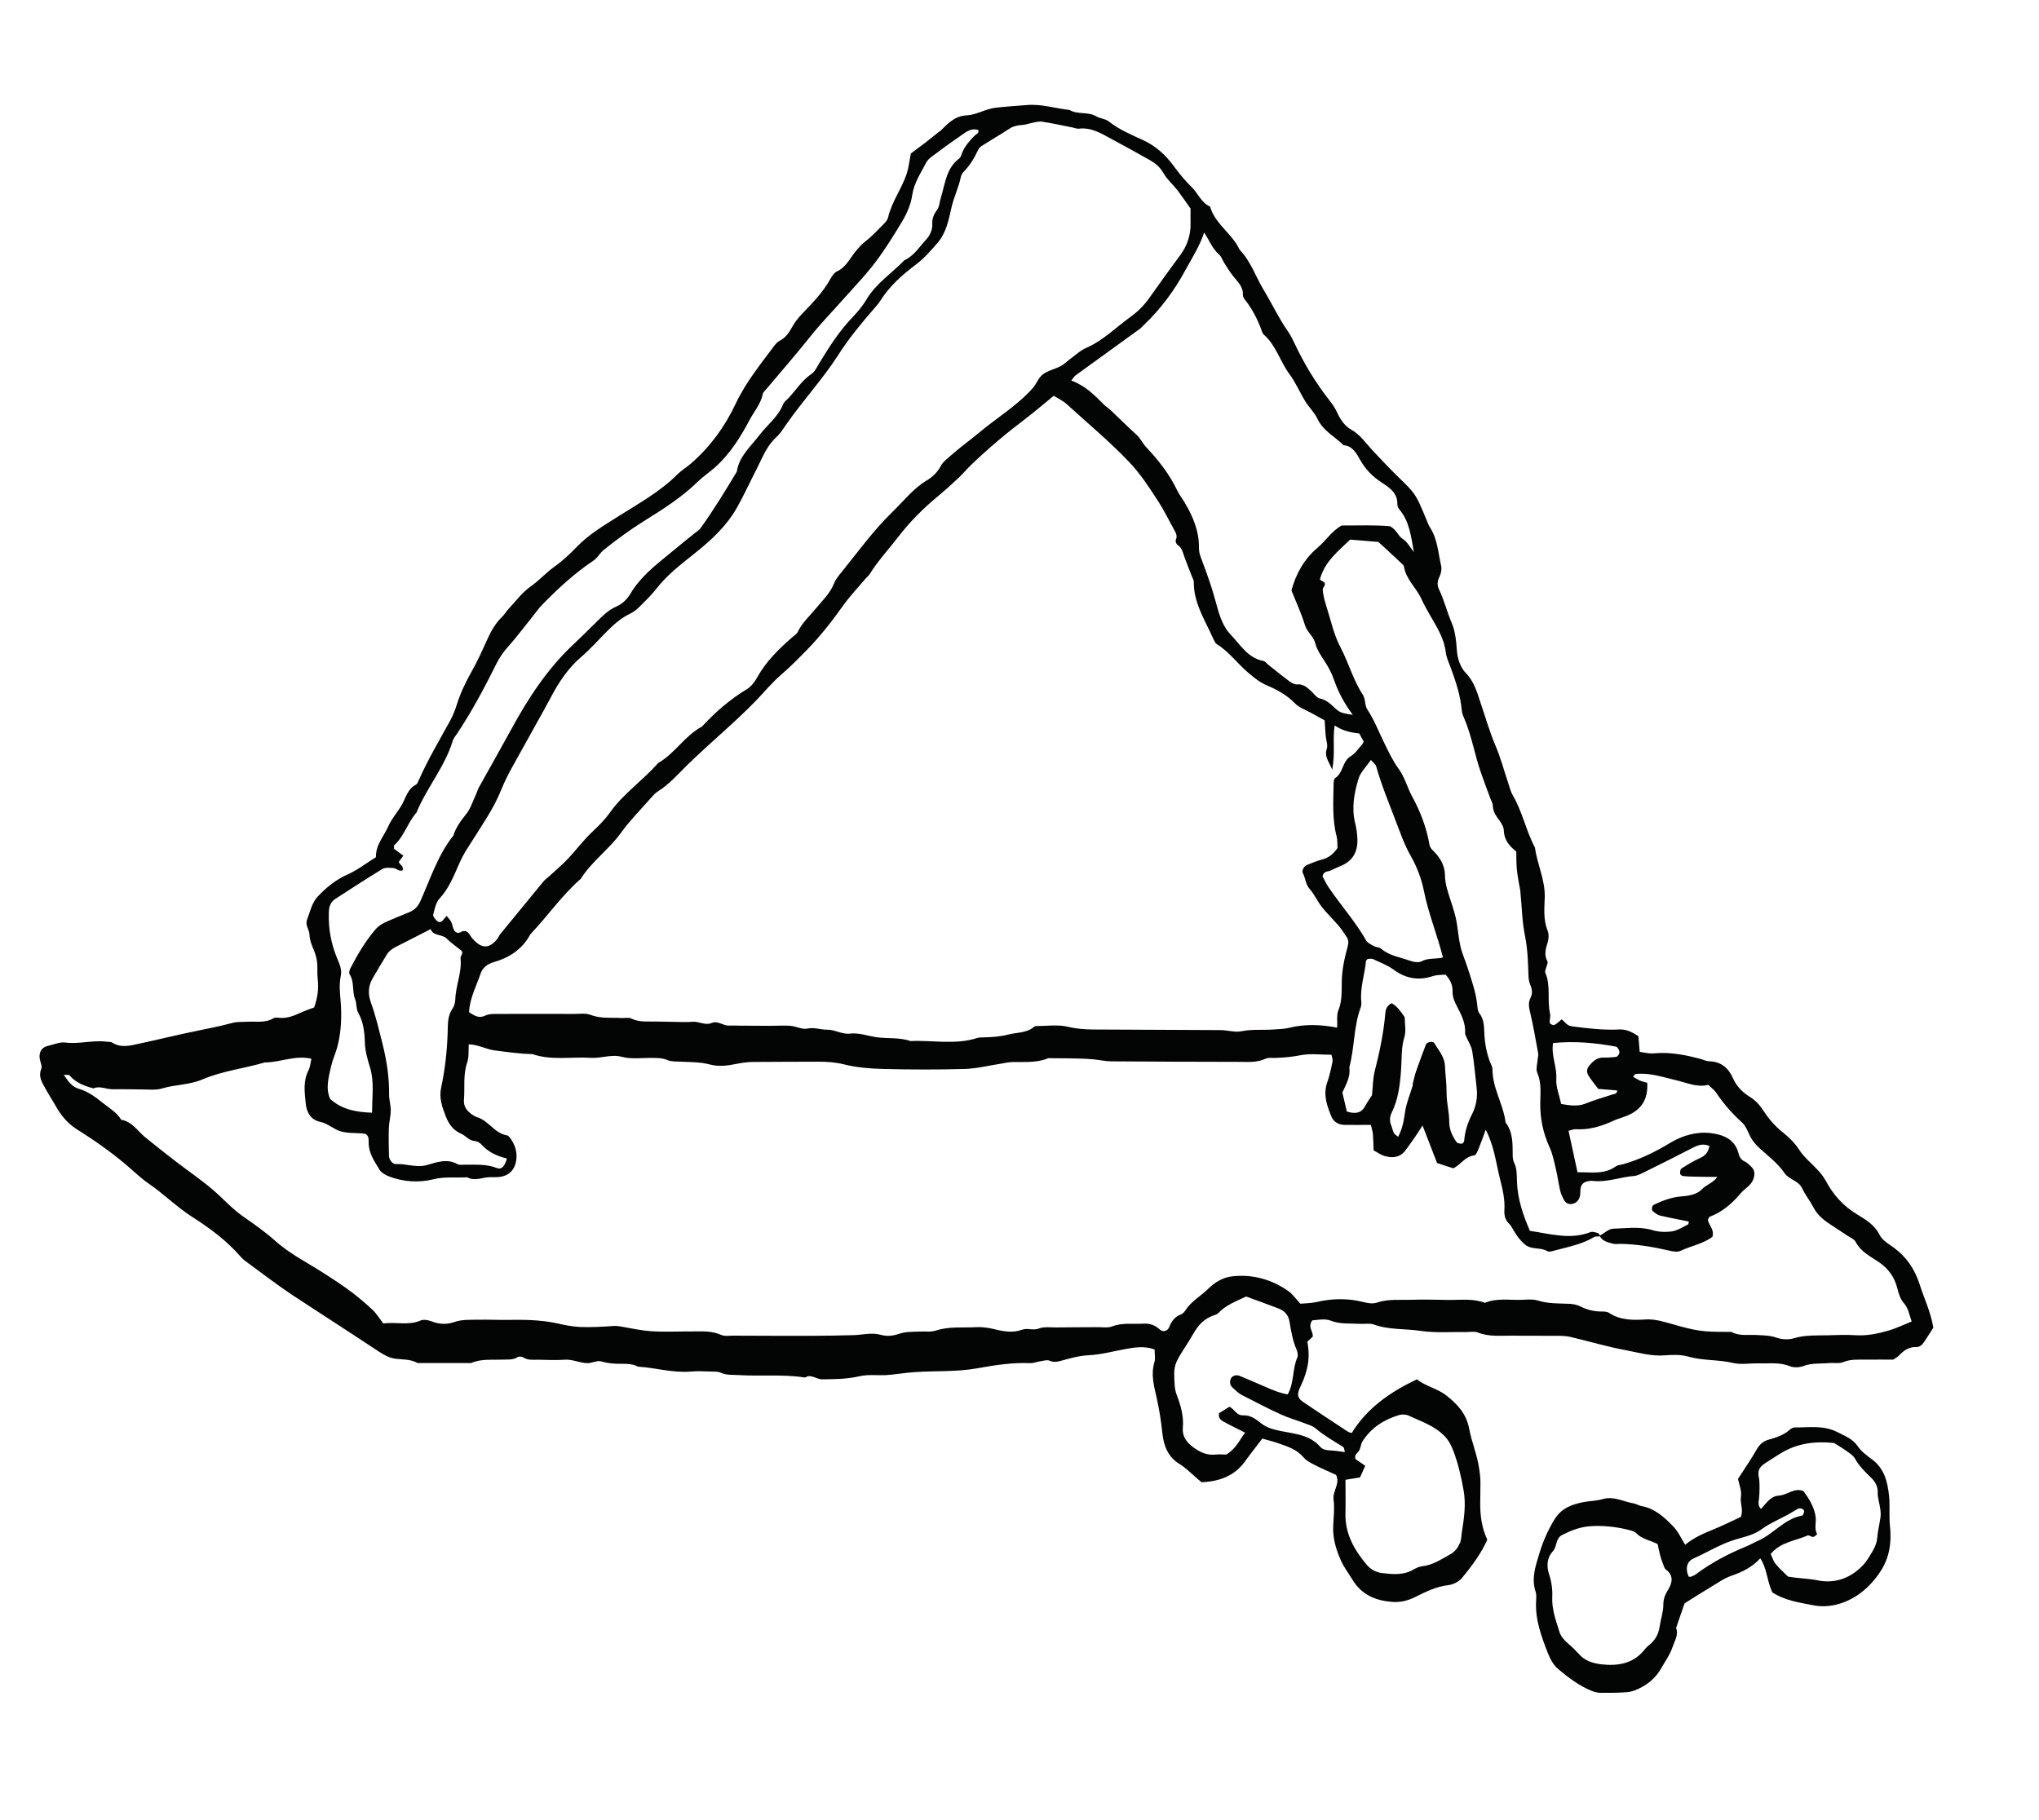 <svg xmlns="http://www.w3.org/2000/svg" id="PANTONE_186" viewBox="0 0 238.11 212.6"><defs><style>.cls-1{fill:none;}.cls-2{fill:#030404;}</style></defs><path class="cls-2" d="m182.34,119.04c.41.31.61.76,1.23.84,1.83.24,3.66.46,5.51.37.83-.04,1.49.28,2.25.78.04.52.09,1.11.15,1.83.34.05.7.13,1.07.17.23.03.46.02.69,0,1.87-.16,3.66.2,5.45.69.29.08.59.24.88.24,1.41.03,2.28.78,2.82,2.01.42.96,1.14,1.65,2,2.18.67.42,1.15.98,1.58,1.64.62.96,1.38,1.82,2.3,2.54.71.56,1.34,1.21,1.87,2.02.57.87,1.44,1.55,2.16,2.34.36.39.69.83.94,1.29.86,1.59,2,2.87,3.57,3.83,1.03.63,2.09,1.23,2.69,2.44.31.63,1.07,1.06,1.68,1.5,1.47,1.09,2.42,2.5,2.98,4.24.53,1.67,1.31,3.26,1.61,5.09-.34.53-.7,1.1-1.08,1.67-.22.33-.51.61-.93.59-.85-.03-1.45.41-2,.99-.15.16-.37.27-.67.48-.91,0-1.91-.01-2.91,0-1,.02-1.99-.1-2.97.3-.47.19-1.07.05-1.61.1-.99.1-1.99-.03-2.97.34-.47.18-1.13.22-1.59.04-1.21-.5-2.43-.31-3.66-.34-1-.03-2.05.17-3-.05-1.72-.41-3.51-.25-5.22-.74-.87-.25-1.85-.22-2.76-.15-1.57.13-3.05-.32-4.54-.6-2.17-.4-4.3-1.04-6.46-1.55-.44-.1-.91-.13-1.37-.13-1.78-.02-3.55.01-5.33-.02-1.38-.02-2.77.17-4.12-.37-.4-.16-.91-.05-1.38-.05-1.78-.03-3.58.12-5.32-.14-1.81-.27-3.68-.1-5.45-.74-.48-.17-1.07-.05-1.61-.08-1.14-.07-2.29.07-3.42-.37-.69-.27-1.5-.08-2.14-.04-.6.76.11,1.28.04,1.9-.2.19-.41.39-.63.6.29,1.65.17,2.83-.46,4.45-.14.36-.32.7-.47,1.06-.29.73-.2,1.1.5,1.57,1.71,1.16,3.44,2.29,5.17,3.43.12.08.28.1.44.15,1.79-2.91,4.46-4.77,7.61-6.27,1,.81,2.39,1.06,3.47,1.91,1.29,1.02,2.31,2.12,2.64,3.88.26,1.41.83,2.77,1.09,4.22.12.69.22,1.36.22,2.05,0,.77-.01,1.54-.02,2.32-.02,1.47.15,2.91.82,4.36-.72,1.61-1.81,3.07-2.95,4.46-.35.43-1.03.77-1.59.84-1.42.16-2.64.77-3.88,1.39-.84.42-1.72.64-2.68.57-1.93-.15-3.55-.81-4.62-2.56-.48-.78-1.04-1.51-1.41-2.36-.56-1.29-.94-2.59-.86-4.01.05-1,.17-2.02.04-3.01-.14-1.02.81-1.88.29-2.9-.83-.38-1.67-.73-2.48-1.15-.47-.24-.99-.5-1.32-.9-.8-.94-1.89-1.28-2.97-1.65-.57-.2-1.17-.34-1.84-.54-.33.43-.64.84-.96,1.25-.33.43-.66.85-.97,1.29-1.25,1.81-3.04,2.47-5.16,2.56-.92-.72-1.68-1.58-2.68-2.2-1.21-.76-1.74-2-1.9-3.51-.15-1.42-.37-2.86-.7-4.28-.29-1.28-.66-2.65-.23-4.03.13-.42.02-.92.02-1.49-1.16-.43-2.35-.25-3.55-.02-1.35.25-2.7.62-4.06.69-1.1.05-2.13.32-3.15.61-.54.15-.97.27-1.52.03-.3-.13-.74.03-1.11.08-.38.06-.75.22-1.12.21-2.09-.09-4.16.23-6.18.6-2.46.44-4.91.28-7.36.45-1.07.07-2.13.26-3.19.34-1.08.07-2.2-.1-3.23.14-1.45.34-2.89.34-4.35.36-.69,0-1.29-.66-2-.21-2.6-.41-5.22-.12-7.82-.29-.69-.04-1.37.03-2.04-.28-.33-.15-.75-.12-1.14-.13-.77-.02-1.55-.07-2.32,0-2.1.19-4.12-.45-6.19-.57-.79-.43-1.65-.31-2.5-.34-.62-.02-1.2-.1-1.81-.28-.46-.13-1.04.21-1.57.21-.91,0-1.76-.48-2.71-.4-1,.08-2.01.01-3.01,0-.61-.01-1.23.1-1.8-.27-.16-.1-.49-.13-.64-.04-.57.37-1.19.27-1.8.3-1.22.05-2.47-.12-3.64.4-2.08,0-4.17,0-6.25,0-.84-.48-1.77-.39-2.68-.52-.65-.09-1.3-.46-1.86-.83-1.54-1.01-3.08-2.02-4.62-3.03-1.79-1.18-3.61-2.33-5.4-3.52-1.91-1.27-3.73-2.68-5.58-4.03-.19-.14-.36-.3-.51-.47-1.63-1.89-3.62-3.36-5.69-4.68-1.82-1.17-3.32-2.69-5.09-3.9-.94-.65-1.77-1.47-2.65-2.21-1.81-1.53-3.75-2.88-5.75-4.14-1.15-.72-1.91-1.74-2.55-2.89-.34-.6-.73-1.18-1.05-1.78-.39-.73-.91-1.41-.52-2.37.14-.35-.17-.87-.2-1.32-.05-.73.31-1.21.98-1.36.67-.15,1.37-.47,2.02-.39,1.61.21,3.19-.3,4.79-.1.23.03.5,0,.68.1,1.03.66,2.08.37,3.13.14,2.31-.49,4.6-1.07,6.9-1.53,1.35-.27,2.68-.54,4.01-.9.58-.16,1.22-.1,1.83-.14.99-.06,2.01.17,2.94-.39.18-.11.46-.1.68-.07.97.11,1.81-.27,2.66-.65.49-.22.99-.39,1.45-.56.43-1.3.53-2.16.41-3.34-.04-.38-.05-.77-.04-1.16.02-.78-.12-1.52-.43-2.24-.24-.56-.47-1.16-.49-1.76-.02-.61-.54-1.1-.28-1.77.36-.93.55-1.94,1.25-2.69,1-1.06,2.1-1.96,3.48-2.57,1.17-.52,2.21-1.34,3.31-2.02-.04-1.43.92-2.42,1.43-3.58.39-.9,1.09-1.67,1.59-2.53.48-.84.67-1.86,1.65-2.36.17-.09.26-.38.36-.59,1.06-2.39,2.41-4.64,3.66-6.93.33-.61.57-1.25.78-1.91.42-1.32,1.01-2.56,1.7-3.78.72-1.26,1.3-2.6,1.91-3.92.42-.92.92-1.77,1.66-2.48.27-.26.46-.61.72-.89.84-.9,1.59-1.93,2.58-2.63,1.01-.71,1.82-1.63,2.8-2.33.96-.68,1.8-1.47,2.59-2.29,1.41-1.47,3.12-2.48,4.81-3.55,2.4-1.52,4.91-2.89,6.95-4.93.48-.48,1.09-.84,1.61-1.29,2.24-1.95,3.95-4.3,5.21-6.98,1.16-2.46,2.85-4.55,4.46-6.7.18-.24.4-.51.66-.64.73-.37,1.13-.99,1.51-1.68.29-.53.69-1.02,1.11-1.46,1.23-1.28,2.46-2.54,3.33-4.11.18-.33.44-.71.75-.86,1.06-.48,1.5-1.5,2.17-2.32.34-.41.66-.8,1.1-1.14.73-.56,1.37-1.24,2.02-1.9.27-.27.6-.58.68-.92.43-1.89,1.66-3.44,2.22-5.26.2-.65.27-1.34.44-2.23.44-.33,1.06-.78,1.66-1.24.54-.42,1.07-.86,1.61-1.28.06-.05.14-.08.19-.13.88-.85,1.64-1.74,3.08-1.81,1.11-.05,2.13-.73,3.31-.88,1.22-.16,2.44-.21,3.66-.32,1.73-.16,3.35.39,5.02.57.96.57,2.14.17,3.12.74.46.27,1.08.29,1.48.61,1.23.97,2.66,1.56,4.05,2.2,1.46.68,2.58,1.73,3.49,2.96.65.87,1.31,1.72,2.09,2.46.77.73,1.13,1.85,2.18,2.31.6,2.06,2.6,3.17,3.46,5.05,1.31,1.35,1.87,3.14,2.81,4.7.95,1.56,1.72,3.23,2.77,4.74.31.44.56.92.79,1.41,1.15,2.45,2.53,4.74,4.21,6.86.33.42.62.89.84,1.37.37.8.89,1.53,1.61,1.93,1.06.59,1.67,1.55,2.45,2.38.95,1.01,1.9,2.03,2.89,3,2.18,2.11,2.2,2.1,3.49,5.26.12.28.23.58.4.83.85,1.34.92,2.9,1.26,4.38.1.41.01.95-.18,1.33-.27.54-.3.99-.04,1.52.6,1.24.91,2.59,1.46,3.86.41.96.53,2.08.6,3.14.07,1.06.41,2.07,1.07,2.75.97.99,1.29,2.23,1.69,3.41.57,1.66,1.04,3.35,1.73,4.98.63,1.47,1.04,3.03,1.55,4.55.15.43.25.9.48,1.29,1.14,1.93,1.56,4.17,2.61,6.14.26,1.96,1.2,3.77,1.14,5.82-.04,1.29-.18,2.61.34,3.89.16.4.13.95,0,1.37-.24.76-.44,1.46-.02,2.22.08.15-.08.43-.13.65-.05.22-.2.49-.12.67.66,1.54.19,3.21.55,4.78.08.34-.08.73-.03,1.08.02.11.41.31.52.25.33-.17.6-.45.89-.68Zm4.49,25.38c-.23.02-.5-.03-.68.08-1.41.84-3,1.14-4.55,1.55-.29.08-.68.22-.88.1-.82-.5-1.86-.13-2.63-.78-.67-.55-1.11-1.25-1.53-1.98-.08-.13-.15-.28-.26-.38-.51-.45-.66-1.03-.62-1.67.08-1.24-.21-2.44-.51-3.62-.47-1.88-.68-3.85-1.67-5.76-.31.84-.56,1.55-.85,2.26-.11.28-.3.72-.49.74-1.09.1-1.61,1.15-2.46,1.5-.67-.21-1.24-.4-1.88-.61-.55-1.42-1.1-2.84-1.7-4.39-.29.45-.52.83-.77,1.19-.39.57-.79,1.13-1.2,1.69-.65.88-1.54.96-2.49.68-.43-.13-.81-.42-1.25-.65-.03-.63-.03-1.25-.08-1.85-.03-.36-.15-.71-.24-1.13-1.11,0-2.12.02-3.12,0-.67-.02-1.24-.36-1.48-.95-.53-1.28-1-2.57-.5-4.01.28-.79.46-1.62.62-2.45.05-.26-.09-.57-.13-.78-1.27,0-2.46-.17-3.57.05-1,.2-1.98.28-2.97.32-.39.02-.82-.07-1.15.09-1.03.49-2.12.37-3.19.37-4.94,0-9.89-.03-14.83-.06-.69,0-1.37-.17-2.05-.23-1.76-.16-3.54-.11-5.31-.14-1.32.56-2.72.43-4.1.45-.53,0-1.06.14-1.58.22-1.36.21-2.72.55-4.08.59-3.17.09-6.34.08-9.5,0-1.53-.04-3.09-.16-4.56-.53-1-.25-1.97-.32-2.96-.32-2.55,0-5.1.02-7.65.03-.69,0-1.36.1-2.05.24-.96.2-2.05.32-2.97.07-1.23-.33-2.44-.28-3.66-.35-.46-.02-.95,0-1.36-.18-.6-.26-1.2-.24-1.82-.25-1.16-.02-2.37.17-3.46-.12-1.27-.34-2.41.18-3.62.11-2.29-.15-4.63.34-6.88-.44-1.46-.02-2.9-.24-4.35-.42-1.04-.13-1.97-.69-3.07-.72-.05.75.04,1.48-.18,2.11-.5,1.44-.26,2.91-.38,4.36-.07.8.35,1.31.94,1.73.19.13.39.25.61.32,1.34.41,2.03,1.89,3.49,2.12.18.03.35.3.48.48.43.66.67,1.37.61,2.18-.09,1.31-.86,2.13-2.17,2.21-.46.03-.93-.02-1.39.05-.74.12-1.48.38-2.21-.03-1.3.09-2.58-.1-3.9.23-1.72.43-3.52.32-5.22-.33-.41-.16-.88-.43-1.1-.78-.59-.97-1.27-1.94-1.27-3.17,0-.38.04-.78-.38-1.02-1.12-.18-2.32.05-3.4-.5-.61-.31-1.19-.76-1.84-.89-1.24-.26-1.63-1.23-1.73-2.18-.13-1.27-.32-2.61.33-3.86.2-.39.22-.86.34-1.34-1.87-.46-3.63.43-5.45.43-2.42.71-4.97.99-7.3,1.99-1.52.65-3.16.58-4.7,1.05-.71.22-1.53.11-2.31.11-1.16,0-2.32-.04-3.47-.02-.75.01-1.48-.43-2.24-.1-1.05-.29-2.05-.65-2.78-1.52-.08-.1-.36-.04-.67-.06.52.78.98,1.41,1.77,1.63,1.06.31,1.92.95,2.75,1.62.76.62,1.66,1.11,2.19,2,1.26.2,1.87,1.27,2.75,2,1.18.97,2.39,1.91,3.6,2.85,1.46,1.12,2.99,2.16,4.39,3.36,1.16,1,2.19,2.16,3.46,3.06,1.26.88,2.53,1.76,3.68,2.78,1.15,1.03,2.42,1.85,3.74,2.62,1.59.94,3.14,1.93,4.65,2.99,1.06.75,2.06,1.6,3.02,2.48.49.45.85,1.05,1.31,1.65,1.47-.21,2.93.27,4.36-.35.37-.16.93-.04,1.34.12.84.33,1.74.35,2.5.09,1-.36,1.97-.28,2.96-.3,1.08-.02,2.16.03,3.24.02,1.97-.03,3.94-.02,5.88.4.89.2,1.8.39,2.71.43,1.3.05,2.62-.03,3.92-.12.31-.02.58.02.87.07,1.2.22,2.4.47,3.62.55,1.31.09,2.62.02,3.94.02.23,0,.46,0,.7,0,1.15,0,2.3-.1,3.41.4.39.18.91.09,1.37.09,3.09.01,6.18.03,9.27.02,1.62,0,3.24-.04,4.87-.08,1.05-.03,2.06-.34,3.15-.03.63.18,1.43.12,2.05-.1.84-.3,1.67-.25,2.51-.29.62-.03,1.28.08,1.84-.11,1.59-.52,3.21-.31,4.82-.4.75-.04,1.53.11,2.27.29,1,.25,2.04.36,2.96.02.69-.26,1.31.11,1.99-.15.61-.24,1.37-.12,2.06-.13,1.62-.02,3.25-.02,4.87-.03.54,0,1.14.1,1.61-.08,1.21-.47,2.44-.26,3.66-.33.72-.04,1.34.14,1.9.66.39.36.94.24,1.14-.28.27-.7.66-1.19,1.36-1.46.2-.08.39-.27.51-.46.67-1.07,1.79-1.66,2.66-2.52.77-.77,1.75-1.35,2.82-1.47,2.37-.26,4.58.35,6.53,1.71.54.38.93.96,1.42,1.49.64-.06,1.27-.05,1.86-.19,1.83-.43,3.64-.47,5.47-.01.51.13,1.12.24,1.59.08,1.36-.47,2.75-.29,4.13-.34,1.39-.05,2.78,0,4.17.02,1.45.02,2.93-.2,4.34.34,1.33-.57,2.73-.32,4.1-.35.69-.01,1.44-.12,2.08.08,1.21.38,2.43.33,3.65.38.45.02.93.11,1.32.31.78.4,1.58.59,2.44.59.3,0,.66,0,.9.16,1.31.87,2.8.86,4.26.77,1.12-.07,2.13.27,3.15.55,2.76.78,3.42.91,6.47.9.15,0,.33-.03.46.03.95.49,1.97.28,2.96.34.76.04,1.51.04,2.27.31.62.22,1.42.25,2.04.06,1.29-.39,2.59-.31,3.9-.34,1.08-.03,2.17-.08,3.24-.01,1.33.09,2.61-.17,3.85-.53.94-.27,1.83-.71,2.74-1.07-.28-.77-.36-1.53-.92-2.16-.38-.44-.6-1.08-.74-1.66-.32-1.32-1.01-2.32-2.14-3.1-1-.68-2.15-1.22-2.75-2.4-.16-.3-.59-.47-.91-.68-.7-.47-1.41-.93-2.11-1.39-.78-.51-1.47-1.1-1.91-1.96-.39-.75-.94-1.42-1.29-2.18-.43-.94-1.53-1.02-2.06-1.79-.79-1.15-1.9-1.99-2.92-2.91-.52-.47-.94-1-1.23-1.65-.22-.49-.45-1.02-.83-1.37-1.15-1.04-2.16-2.19-3.02-3.48-.21-.31-.54-.54-.92-.92-1.29.35-2.49-.24-3.75-.53-1.55-.36-3.1-.91-4.73-.73-.09,0-.16.16-.31.32.3.17.54.33.81.45.27.11.56.17.85.25.12,1.95-.7,3.19-2.4,3.87-.5.2-1.02.33-1.5.55-1.41.65-2.86,1.11-4.45,1.01-.28-.02-.56.12-.84.18.36,1.65.69,3.2,1.05,4.85,1.55-.04,3.09.31,4.47-.69.23-.17.58-.17.88-.26,1.94-.55,3.74-1.44,5.44-2.47,1.51-.91,3.14-1.36,4.82-1.15,1.35.17,2.73.68,3.16,2.26.13.48.28.84.76,1.05.27.12.5.36.72.57.45.42.5.87.29,1.47-.27.79-1.02,1.11-1.5,1.69-1,1.19-2.14,2.17-3.61,2.73-.1.04-.14.24-.21.36.13.65.79,1.15.53,1.98-1.08.82-2.49,1.05-3.73,1.64-.36.17-.91.07-1.35-.04-1.87-.43-3.75-.75-5.67-.78-.31,0-.64.06-.92-.03-.57-.17-1.2-.28-1.5-.91.53-.29,1.06-.82,1.59-.83,1.52-.04,3.06-.29,4.59.17.72.22,1.54.25,2.28.14.65-.1,1.25-.51,1.87-.81.07-.03.06-.23.08-.34-1.13-.23-2.26-.44-3.37-.7-.28-.07-.53-.28-.78-.46-.23-.17-.19-.67.07-.79,1.04-.51,2.11-.9,3.28-.99.85-.06,1.79-.24,2.33-.82.52-.56,1.29-.72,1.81-1.45-.94,0-1.79-.01-2.63-.03-.46,0-.93-.02-1.38-.07-.13-.01-.33-.16-.33-.26-.02-.21,0-.53.13-.61.71-.45,1.43-.9,2.2-1.24.64-.28.95-.72,1.09-1.39-.7-.34-1.31-.13-1.96.2-1.84.96-3.7,1.88-5.56,2.8-.41.2-.84.45-1.28.49-1.6.12-3.14.76-4.78.58-.23-.03-.47,0-.69.05-.4.1-.7.34-.77.76-.06.3-.02.62-.08.92-.12.61-.56.98-1.11.97-.44,0-.69-.28-.85-.65-.12-.28-.28-.55-.34-.85-.2-.89-.33-1.8-.54-2.69-.19-.81-.36-1.66-.7-2.41-.78-1.7-1.14-3.45-1.1-5.32.02-1.13.14-2.29-.35-3.41-.19-.44.01-1.05.05-1.59.01-.22.1-.44.06-.65-.29-1.57-.55-3.16-.92-4.71-.15-.63-.28-1.2.01-1.78.27-.53.21-1.02-.02-1.55-.15-.34-.2-.74-.21-1.12-.05-1.53-.09-3.04-.4-4.57-.35-1.72-.37-3.5-.55-5.25-.03-.3-.11-.6-.16-.9-.1-.6-.21-1.2-.26-1.81-.05-.61-.04-1.22-.05-1.91-.8-.64-1.43-1.36-1.46-2.49-.01-.48-.39-1-.71-1.42-.34-.45-.55-.89-.57-1.46-.01-.29-.19-.57-.3-.86-.37-1.01-.75-2.01-1.1-3.02-.73-2.09-1.07-4.29-1.95-6.33-.12-.28-.25-.57-.27-.87-.15-1.77-.71-3.43-1.32-5.09-.21-.57-.49-1.15-.56-1.75-.19-1.67-1.09-3-1.88-4.4-.34-.6-.68-1.2-.96-1.82-.59-1.31-1.81-2.28-2.04-3.79-.02-.13-.17-.26-.28-.36-.56-.53-1.12-1.05-1.69-1.58-.33-.31-.67-.61-1.02-.93-1.04-.08-2.1-.17-3.29-.27-1.33,1.3-2.96,2.52-3.53,4.64.12.26.93.27.41.94-.14.19-.06.59,0,.88.08.45.2.89.34,1.33.52,1.6.86,3.3,1.64,4.77.96,1.82,1.48,3.83,2.62,5.56.32.48.21,1.25.53,1.73.81,1.23,1.32,2.58,1.96,3.88.5,1.02,1,2.1,1.67,3.01.75,1.02,1.02,2.22,1.61,3.29.96,1.75,1.67,3.62,2.01,5.6.05.32.23.51.46.74.78.76,1.34,1.71,1.35,2.81.01,1.11.39,2.1.71,3.12.26.8.52,1.6.66,2.42.15.9.22,1.8.42,2.71.2.92.59,1.73.86,2.6.46,1.45.99,2.89,1.13,4.43.03.3.06.65.23.86.61.77.55,1.7.6,2.57.05,1.01.25,1.97.57,2.92.12.36.37.72.37,1.08,0,2.2,1.27,4.07,1.53,6.19.86,1.12.82,2.45.83,3.76,0,.3.02.64.15.9.37.73.32,1.5.35,2.27.07,2.02.71,3.88,1.51,5.73,2.39.35,4.7,1.07,7.07.15.25-.1.6.04.89.12.11.03.17.23.26.35Zm-30.68-24.38c.04-.81-.08-1.49.14-2.03.46-1.12.38-2.27.4-3.41.03-1.39.33-2.73.69-4.05.11-.41.11-.75-.11-1.09-.3-.44-.58-.9-.93-1.31-.64-.75-1.36-1.43-1.97-2.2-.52-.66-.86-1.47-1.41-2.09-.51-.56-.5-1.28-.82-1.89-.15-.29.14-.8.49-.94.57-.23,1.13-.47,1.72-.62.8-.2,1.37-.66,1.84-1.36-.03-.43.01-.91-.1-1.35-.52-1.97-.39-3.97-.36-5.96,0-.3.01-.75.19-.86.97-.61.81-1.97,1.83-2.56.51-.3.87-.87,1.28-1.32.1-.11.14-.25.22-.38-.18-.33-.36-.66-.52-.95q-1.8-.17-2.87-.94c-.26,1.63.09,3.25-.29,5.17-.4-.99-.94-1.53-.63-2.43.15-.44-.09-1.02-.13-1.53-.05-.6-.08-1.21-.12-1.8-.56-.31-1.03-.57-1.5-.83-.67-.38-1.46-.63-1.97-1.16-.95-.97-2.07-1.59-3.29-2.1-.8-.34-1.43-.86-2.09-1.41-1.3-1.08-2.29-2.51-3.76-3.41-.17-.11-.26-.37-.37-.57-.14-.27-.26-.56-.39-.84-.9-1.86-1.93-3.67-1.91-5.84,0-.22-.14-.43-.22-.65-.35-.93-.75-1.85-1.05-2.79-.13-.4-.29-.67-.63-.89-.14-.09-.27-.44-.21-.58.2-.41.07-.72-.12-1.07-.64-1.14-1.2-2.32-1.91-3.42-1.04-1.61-2.09-3.23-3.42-4.63-2.29-2.4-4.84-4.52-7.29-6.75-.44-.4-1.01-.66-1.51-.97-1.13.93-2.18,1.83-3.28,2.67-2.21,1.67-4.33,3.45-6.33,5.37-.5.48-.95,1.02-1.45,1.5-.78.74-1.58,1.46-2.41,2.15-1.72,1.42-3.29,2.98-4.67,4.77-1.12,1.46-2.38,2.81-3.36,4.38-.12.19-.32.33-.47.51-.89,1.06-1.85,2.07-2.65,3.19-1.29,1.82-2.66,3.57-4.22,5.16-.97.99-1.95,1.99-3,2.89-1.05.9-1.92,1.97-2.87,2.96-2.57,2.66-5.45,5-8.09,7.59-1.1,1.08-2.11,2.25-3.44,3.08-.32.2-.58.51-.84.8-1.16,1.33-2.42,2.59-3.45,4.02-1.4,1.95-3.42,3.34-4.7,5.38-2.21,1.93-3.87,4.36-5.88,6.47-.93,1.74-2.44,2.74-4.28,3.26-.74.21-1.31.67-1.52,1.3-.51,1.5-1.3,2.93-1.36,4.55.62.4,1.14.77,1.93.38.45-.22,1.05-.17,1.58-.18,2.93-.01,5.87,0,8.8,0,.62,0,1.29-.11,1.84.1,1.2.47,2.43.31,3.65.38.38.02.83-.1,1.14.06.96.47,1.96.32,2.96.35.69.02,1.39.03,2.08.04.69,0,1.4.06,2.08-.01.77-.08,1.49.46,2.26.14.74-.31,1.32.33,2.01.3.39-.01.77,0,1.16.01,1.24,0,2.47.02,3.71.02.77,0,1.55-.06,2.32,0,.68.06,1.39.46,2,.32.81-.17,1.51.14,2.26.13.93-.02,1.74.57,2.71.46,1-.12,1.96.24,2.94.4,1.35.22,2.77,0,4.11.47,2.6-.12,5.24.47,7.81-.36.22-.07.46-.06.69-.07,1-.02,1.97-.08,2.96-.34,1.03-.26,2.15-.15,3.02-.93.05-.04.15-.05.22-.05,1.23,0,2.52-.2,3.68.08,1,.24,1.97.31,2.96.32,4.94.03,9.88.04,14.83.07.84,0,1.71.29,2.5.13,1.24-.25,2.46-.11,3.69-.2.61-.05,1.24-.04,1.83-.19,1.82-.45,3.64-.41,5.62-.03Zm-101.76-11.3c.12.09.26.17.35.28.15.18.25.39.4.57,1.09,1.28,2.04,1.27,3-.01.09-.12.13-.28.22-.4,1.7-2.08,3.4-4.16,5.11-6.23.19-.23.46-.41.69-.62.39-.36.78-.72,1.18-1.07,1.45-1.26,2.51-2.88,3.92-4.19.71-.66,1.42-1.39,1.98-2.18,1.58-2.22,3.85-3.74,5.61-5.76,1.96-1.11,3.12-3.2,5.12-4.26,1.57-1.7,3.3-3.2,5.29-4.4.49-.3.89-.86,1.18-1.38,1.03-1.85,2.51-3.28,4.07-4.65.22-.2.52-.36.64-.61.5-1.08,1.37-1.84,2.1-2.73.77-.93,1.67-1.77,2.14-2.94.2-.49.55-.93.89-1.34,1.93-2.38,3.73-4.89,5.94-7.03,1.32-1.28,2.45-2.77,4.09-3.73.62-.37,1.19-.94,1.57-1.66.28-.51.82-.89,1.28-1.3.46-.41.94-.78,1.42-1.17.54-.43,1.09-.84,1.62-1.28,2.1-1.79,4.51-3.2,6.38-5.29.47-.53.68-1.24,1.2-1.63.59-.45,1.38-.61,2.06-.95.34-.17.62-.46.93-.69.68-.49,1.31-1.12,2.07-1.45,2.01-.88,3.52-2.44,5.26-3.69.8-.58,1.54-1.33,2.11-2.14,1.19-1.69,2.4-3.37,3.63-5.03.77-1.04,1.22-2.3,1.19-3.66-.01-.62,0-1.23,0-1.76-.55-.77-1.02-1.47-1.53-2.14-.52-.67-1.2-1.24-1.61-1.96-.4-.72-.93-1.17-1.62-1.56-1.47-.83-2.95-1.65-4.44-2.45-1.23-.66-2.38-1.4-3.86-1.22-.22.03-.45-.09-.67-.13-1.2-.24-2.39-.5-3.6-.69-.36-.06-.76.06-1.13.13-.37.07-.74.22-1.12.25-.55.04-1.06.11-1.54.42-1.09.71-2.21,1.36-3.31,2.06-.18.12-.34.33-.43.54-.42.92-.95,1.76-1.66,2.48-.15.16-.27.39-.31.6-.25,1.2-.8,2.31-1.08,3.51-.34,1.47-.6,2.99-1.68,4.22-.76.87-1.5,1.73-2.43,2.44-1.59,1.2-3.09,2.5-4.17,4.21-.2.32-.45.62-.71.91-1.51,1.74-2.97,3.49-4.22,5.45-1.82,2.84-4.14,5.34-6.07,8.11-.35.5-.68,1.05-1.12,1.46-.82.75-1.35,1.67-1.81,2.65-.3.63-.61,1.25-.92,1.86-.66,1.3-1.27,2.64-2,3.9-1.21,2.1-2.98,3.72-4.85,5.21-1.62,1.29-3.25,2.54-4.53,4.19-.57.73-1.24,1.38-1.9,2.03-.32.32-.69.63-1.09.82-1.07.5-1.92,1.26-2.74,2.08-.98.98-1.9,2.04-2.95,2.94-1.56,1.33-2.66,2.97-3.6,4.76-1.01,1.9-2.09,3.76-3.12,5.65-.91,1.68-1.93,3.32-2.65,5.09-.46,1.15-1.03,2.22-1.67,3.26-.76,1.24-1.56,2.47-2.34,3.7-.37.58-.68,1.17-.96,1.81-.61,1.4-1.18,2.83-2.26,4-.43.47-.58,1.23-.74,1.89-.05.2.24.54.45.73.28.25.55.11.76-.17.09-.12.19-.23.36-.42.19.25.41.46.54.72.14.27.15.6.29.87.2.39.52.52.94.24.11-.08.3-.04.45-.06Zm110.72-44.26c-.33-1.78-.5-3.57-1.69-4.97-.14-.16-.25-.42-.24-.63.03-1.3-.92-1.92-1.8-2.5-1.06-.69-1.89-1.51-2.52-2.62-.43-.76-.87-1.66-1.96-1.76-1.02-1.01-2.38-1.66-3.04-3.06-.35-.75-.99-1.35-1.43-2.06-.64-1.04-1.12-2.2-1.85-3.18-1.1-1.48-1.56-3.36-3-4.62-.16-.14-.22-.4-.3-.62-.46-1.22-1.05-2.37-1.86-3.4-.14-.17-.29-.41-.28-.61.05-.97-.61-1.53-1.13-2.19-.38-.48-.7-1-1.03-1.52-.21-.32-.32-.74-.59-.98-.79-.67-1.14-1.63-1.77-2.6-.55,1.64-1.43,2.99-2.19,4.39-1.29,2.38-2.88,4.54-4.85,6.41-.17.16-.32.34-.51.48-2.48,1.8-4.97,3.59-7.46,5.4-.16.12-.27.31-.51.61,1.59.58,2.68,1.66,3.75,2.75.27.27.6.48.88.74,1,.94,1.96,1.92,2.98,2.83.45.4.71,1,1.13,1.45,1.43,1.52,2.71,3.14,3.62,5.04.23.48.56.91.84,1.37,1.01,1.67,1.75,3.42,1.71,5.42,0,.48.15.88.32,1.32.59,1.57,1.16,3.15,1.6,4.78.38,1.38.74,2.88,1.77,3.96,1.14,1.19,2.01,2.76,3.86,3.1.2.04.35.28.53.42.84.67,1.67,1.35,2.54,1.99.23.17.57.34.83.32.72-.07,1.15.34,1.62.75.34.31.65.8,1.04.89.82.18,1.33.72,1.89,1.23.49.44.74.49,1.97.69-.97-1.3-1.7-2.64-2.19-4.07-.25-.74-.6-1.4-1.01-2.05-.45-.71-.98-1.43-1.18-2.22-.21-.86-.96-1.31-1.21-2.14-.42-1.38-1.04-2.71-1.58-4.05.53-1.95,1.47-3.66,3.07-5.01.94-.79,1.59-1.89,2.79-2.58,1.91.01,3.91-.08,5.66.09.79.43.91,1.11,1.47,1.47.54.34.88,1.01,1.31,1.54Zm-121.66,65.48c0-1.9.27-3.57-.23-5.24-.29-.95-.58-1.93-.61-2.9-.04-1.26-.16-2.43-.79-3.55-.25-.44-.15-1.07-.35-1.56-.38-.94-.06-2.01-.64-2.91-.1-.15-.03-.47.07-.66.84-1.64,1.78-3.22,2.98-4.62.29-.34.71-.6,1.12-.79.9-.42,1.83-.78,2.75-1.16.66-.27,1.07-.68,1.38-1.4,1.15-2.58,2.02-5.33,3.82-7.58.29-.97.89-1.74,1.51-2.53.51-.65.76-1.49,1.12-2.26.13-.27.2-.58.35-.84,1.27-2.28,2.56-4.55,3.81-6.84,1.96-3.59,4.18-6.99,7.19-9.82.96-.9,1.89-1.82,2.82-2.75.66-.65,1.3-1.29,2.18-1.68.71-.31,1.28-.83,1.69-1.52,1.07-1.82,2.67-3.13,4.28-4.44.65-.53,1.3-1.07,1.96-1.61.42-.34.84-.67,1.26-1.01.24-.19.52-.36.69-.6,1.53-2.12,2.88-4.35,4.23-6.59.26-1.8,1.63-2.94,2.63-4.26.92-1.21,2.21-2.15,2.79-3.64.1-.27.4-.47.61-.69.89-.94,1.56-2.08,2.68-2.82.42-.28.66-.83.94-1.29,1.15-1.91,2.36-3.78,3.92-5.4.58-.61,1.13-1.27,1.56-1.99,1.11-1.9,2.96-3.07,4.44-4.61,1.1-.5,1.73-1.53,2.5-2.37.45-.48.8-1.14.76-1.88-.04-.65.21-1.17.59-1.69.25-.34.25-.86.39-1.29.52-1.65.61-3.5,2.18-4.67.16-.12.23-.4.31-.61.31-.81.88-1.44,1.48-2.05.18-.18.54-.26.42-.65-.88-.28-1.48.27-2.1.7-.95.65-1.89,1.32-2.81,2.02-.43.32-.94.64-1.17,1.08-.62,1.22-1.42,2.35-1.63,3.79-.15,1.04-.59,2.09-1.13,3-1.1,1.84-2.24,3.68-3.57,5.36-1.05,1.32-2.23,2.54-3.35,3.81-1.27,1.44-2.62,2.81-3.82,4.32-1.67,2.1-3.45,4.13-5.18,6.19-.15.18-.36.35-.4.55-.23,1.17-1.03,2.06-1.56,3.07-1.08,2.04-2.31,4-4.07,5.55-.63.56-1.35,1.03-1.95,1.62-1.88,1.84-4.1,3.25-6.31,4.62-1.64,1.02-3.16,2.15-4.66,3.34-.46.37-.76.96-1.25,1.29-2.18,1.46-4.1,3.23-5.93,5.1-.48.49-.87,1.07-1.31,1.61-.92,1.14-1.79,2.31-2.77,3.4-.52.59-.95,1.21-1.29,1.9-1.4,2.82-2.88,5.59-4.62,8.21-.17.25-.39.5-.48.78-.92,3.06-3.05,5.51-4.25,8.42-1.02,1.16-1.42,2.73-2.58,3.8-.08.07-.02.28-.03.43.36.27.72.54,1.08.8-.22.3-.38.51-.53.72.11.36.61.5.45.99-.41.17-.7-.22-1.05-.26-.44-.04-.99-.09-1.34.12-1.84,1.11-3.64,2.3-5.45,3.46-.58.37-.76.9-.78,1.58-.07,1.88.26,3.68.98,5.4.27.65.57,1.3.42,2-.28,1.29-.01,2.58.03,3.86.05,1.55-.05,3.07-.47,4.57-.21.74-.54,1.44-.7,2.18-.27,1.25-.67,2.51-.11,3.79,1.32,1.19,2.92,1.55,4.91,1.61Zm6.84-21.44c-1.21.62-2.42,1.26-3.65,1.87-.56.28-1.12.54-1.46,1.09-.56.92-1.11,1.84-1.65,2.77-.54.92-.58,1.85-.21,2.87.57,1.58.95,3.22,1.36,4.85.49,1.96.78,3.91.76,5.92,0,.61.2,1.22.19,1.82,0,.68-.2,1.36-.22,2.04-.04,1.08-.01,2.16.01,3.24.01.47.42,1,.82.98,1.21-.06,2.38.46,3.63.11,1.15-.33,2.34-.79,3.56-.1.24.14.61.05.92.06,1.22.02,2.45-.09,3.64.38.58.23.91-.13,1.21-1.1-1.13-.27-2.16-.73-2.96-1.62-.19-.21-.51-.4-.79-.42-.69-.04-1.05-.62-1.61-.86-.92-.4-1.43-1.12-1.78-2.01-.41-1.08-.81-2.14-.55-3.35.47-2.18.71-4.39.77-6.61.02-.93,0-1.83.57-2.65.21-.29.3-.72.32-1.09.05-1.61.79-3.14.61-4.78-.03-.28.34-.53.15-.85-.6-.49-1.24-.92-1.77-1.45-.55-.55-1.59-.26-1.87-1.11Zm106.83,64.32c0,1.43.03,2.66,0,3.89-.07,2.39,1.01,4.28,2.47,6.03.46.55,1.11.9,1.79.98,1.21.14,2.46.28,3.61-.37.33-.19.7-.38,1.06-.42,1.25-.13,2.23-.8,3.29-1.39.62-.34.91-.8,1.15-1.34.18-.41.16-.9.24-1.35.25-1.58.47-3.2.19-4.77-.28-1.57-.63-3.14-1.21-4.65-.26-.68-.56-1.24-1.05-1.74-1.17-1.19-2.73-1.69-4.19-2.37-.32-.15-.79-.15-1.14-.04-1.74.53-3.21,1.48-4.21,3.04-.2.31-.21.73-.38,1.06-.16.31-.63.47-.45,1.03.32.22.69.47,1.14.78-.22.48-.43.95-.61,1.36-.58.09-1.02.17-1.72.28Zm-13.54-8.53c.65.36.82,1.05,1.62,1.01.77-.05,1.45.42,2.06.92.67.54,1.45.73,2.3.91,1.62.33,3.38.43,4.6,1.83.32.37.79.42,1.27.44.51.02,1.02.12,1.62.19-.07-.23-.07-.51-.19-.59-1.1-.7-2.24-1.33-3.24-2.19-.34-.29-.82-.42-1.25-.58-.93-.36-1.9-.63-2.8-1.04-1.53-.71-3.04-1.48-4.54-2.26-.4-.21-.74-.55-1.08-.86-.32-.29-.38-.66-.22-1.05.13-.32.61-.5.99-.35.99.41,1.97.83,2.95,1.26.89.39,1.78.77,2.71.92.78-1.41.52-2.96,1.12-4.31.11-.24.03-.63-.08-.9-.47-1.06-.65-2.19-.84-3.32-.13-.77-.6-1.24-1.27-1.5-1.28-.5-2.57-.95-3.79-1.4-1.21.58-2.38,1-3.25,1.94-.14.15-.4.22-.61.29-1.07.38-1.76,1.16-2.3,2.11-.3.53-.63,1.05-.96,1.57-1.3,1.99-1.37,2.22-1.22,4.51.03.38.11.76.25,1.11.47,1.23.82,2.48.7,3.82-.08.95.4,1.62,1.1,2.17.81.63,1.68,1.06,2.76.94.45-.05.91,0,1.21,0,1.13-.67,1.54-1.69,2.2-2.56-.88-.45-1.71-.84-2.52-1.29-.34-.18-.63-.46-.52-.98.35-.21.73-.45,1.21-.75Zm13.72-34.47c1,.3,1.69.18,2.13-.66.25-.47.57-.91.79-1.26.11-1.03.1-1.97.33-2.85.57-2.23,1.03-4.46,1.23-6.75.04-.49.22-.89.74-1.14.67.38,1.1,1.02,1.52,1.64,0,.79.18,1.61-.04,2.32-.39,1.29-.29,2.59-.39,3.89-.12,1.68-.32,3.35-1.07,4.89-.26.53-.29,1.02-.07,1.55.12.28.16.6.3.87.09.17.3.27.5.44.52-.96.67-1.91.81-2.9.15-1.04.59-2.05.89-3.07.02-.07,0-.16.01-.23.13-.52.24-1.04.42-1.54.35-1.01.73-2.02,1.11-3.02.12-.32.83-.45.99-.18.49.85,1.2,1.6,1.24,2.67.05,1.06.2,2.12.19,3.18,0,1.15.32,2.25.31,3.39,0,.83.36,1.63.85,2.32.1.14.4.19.61.19.09,0,.27-.19.28-.31.08-1.09.4-2.11.89-3.07.51-.99.7-2.03.57-3.13-.17-1.44-.28-2.89-.52-4.32-.1-.59-.47-1.13-.71-1.69-.06-.14-.13-.3-.12-.44.07-1.22-.51-2.23-1.04-3.26-.25-.49-.43-.98-.42-1.54.02-.72-.23-1.35-.82-1.99-.43.05-.98.01-1.47.17-1.67.55-3.14.31-4.57-.73-.73-.54-1.62-.87-2.45-1.26-.18-.08-.43-.01-.61-.01-.09.11-.18.17-.19.23-.15,1.6-.72,3.15-.55,4.78.02.22,0,.47-.08.68-.83,2.25-.7,4.68-1.32,6.97.17,1.14-.43,2.07-.81,2.94.19.79.34,1.46.52,2.22Zm11.2-18.02c-.67-2.66-1.7-5.13-2.22-7.76-.28-1.41-.82-2.82-1.53-4.07-.77-1.35-1.25-2.78-1.8-4.2-.79-2.08-1.64-4.13-2.24-6.27-.07-.25-.35-.44-.62-.75-.55.8-1.22,1.43-1.45,2.2-.51,1.68-.83,3.43-.38,5.21.13.51.2,1.05.24,1.58.13,1.64-.47,2.85-2.08,3.45-.36.14-.7.32-1.05.48-.32.14-.8.03-.93.68.21.37.43.86.73,1.3,1.42,2.09,3.12,3.98,4.37,6.19.17.29.57.47.9.65.26.14.64.12.85.31.98.83,2.22.99,3.37,1.4.41.15,1,.25,1.34.07.79-.43,1.67-.24,2.5-.45Zm12.86,10.01c-.23,1.5.47,2.79.38,4.18-.06.94.35,1.91.57,2.94.96.17,1.93.31,2.77-.02,1.07-.42,2.14-.76,3.23-1.09.18-.05.56-.07.54-.47-.79-.06-1.55-.12-2.21-.18-.45-.6-.85-1.07-1.17-1.6-.2-.34-.17-.77.09-1.08.45-.54.94-1.02,1.74-.98.46.02.92-.03,1.38-.07.25-.02.51-.43.41-.71-.06-.19-.22-.47-.38-.5-2.35-.43-4.71-.67-7.36-.42Z"></path><path class="cls-2" d="m206.95,185.95c-.63-1.35-.58-2.72-1.39-3.93-.95,1.03-2.09,1.6-3.35,2.03-.86.29-1.63.85-2.42,1.32-.99.59-1.96,1.22-3.07,1.91-.3.86-.64,1.86-.99,2.87.31.8-.14,1.43-.38,2.15-.32.97-.91,1.77-1.39,2.62-.62,1.08-1.57,1.87-2.71,2.38-.41.19-.87.33-1.31.36-1,.07-2,.08-3.01.07-.37,0-.76-.1-1.11-.25-1.43-.59-2.66-1.52-3.84-2.51-.61-.51-.96-1.21-1.24-1.92-.75-1.93-1.47-3.87-1.36-6,.02-.38.06-.8-.06-1.15-.51-1.55,0-2.99.44-4.44.42-1.4.99-2.7,1.76-3.97.83-1.36,2.05-1.77,3.41-2.04.75-.14,1.51-.13,2.27-.36,1.23-.36,2.4.32,3.6.52.3.05.57.25.86.3,1.6.28,2.72,1.33,3.77,2.42.56.58.9,1.38,1.36,2.11.98-.82,2.1-1.31,3.24-1.77,1.13-.46,2.22-1.01,3.26-1.49.34-.86-.12-1.58.01-2.35.12-.7-.23-1.48-.34-2.09.8-1.25,1.55-2.32,2.19-3.45.33-.58.79-.97,1.38-1.13.9-.25,1.76-.53,2.47-1.16.16-.14.41-.28.61-.27,1.67.02,3.34-.29,4.98.56.89.46,1.77.77,2.37,1.66.41.61,1.07,1.08,1.68,1.54,1.42,1.07,1.79,2.61,1.96,4.23.08.69.04,1.39.05,2.08.01.46,0,.93.05,1.39.23,2.02-.09,3.75-1.02,5.23-.75,1.19-1.73,2.23-2.88,2.98-1.5.97-3.3,1.45-5.07,1.1-1.62-.32-3.33-.55-4.8-1.53Zm-13.37-5.59c-.87-.46-1.84-.57-2.5-1.28-.14-.15-.39-.24-.6-.3-1.52-.44-3.47-.65-5.01-.49-1.08.11-2.07.51-3.04,1-.75.38-.6,1.21-.98,1.76-.04.06-.09.13-.14.18-.7.78-.7,1.76-.42,2.62.3.91.42,1.79.38,2.72-.06,1.41.42,2.7.83,4.01.33,1.04,1.29,1.51,1.93,2.26.1.12.23.21.33.33.69.83,1.67,1.12,2.65,1.23,1.89.21,3.68-.05,4.99-1.66.15-.18.3-.36.48-.5.76-.59,1.2-1.29,1.34-2.31.12-.82.42-1.63.42-2.48,0-.64.18-1.16.53-1.72.5-.8.74-1.69-.24-2.41-.16-.12-.22-.37-.3-.58-.14-.36-.27-.72-.37-1.09-.12-.44-.19-.89-.28-1.28Zm15.2,3.79c1.34.23,2.4.22,3.47.44,2,.41,3.81-.23,5.24-1.7.53-.54.91-1.23,1.29-1.9.22-.39.39-.85.43-1.29.07-.84.27-1.66.39-2.48.11-.79-.19-1.65-.31-2.48-.02-.15-.02-.31-.01-.46,0-.66-.27-1.17-.73-1.63-.71-.7-1.44-1.38-1.93-2.28-.21-.38-.65-.64-1.02-.91-.49-.35-1.02-.66-1.41-.91-2.36-.25-4.45.07-6.35,1.27-.58.37-1.17.73-1.74,1.11-.72.49-.87.9-.68,1.77.09.44.06,1.92-.01,2.4-.06.37-.14.76.23,1.15.62-.63,1.09-1.5,2.11-1.56.97-.06,1.8-.97,2.85-.52q1.27,1.66,1.43,3.04c.08.65-.19,1.34.17,1.98.01.02-.29.31-.46.33-.21.02-.48-.24-.64-.17-1.44.63-3.14.75-4.32,2.16.17.36.3.83.58,1.17.43.53.96.99,1.43,1.46Zm-11.58.01c.12,0,.21.04.27.01.2-.09.42-.17.59-.3,1.79-1.34,3.75-2.37,5.81-3.22.5-.2.95-.47,1.43-.68,1.82-.79,3.07-2.57,5.14-2.94.11-.02.25-.35.24-.53-.02-.26-.48-.4-.73-.26-.4.22-.79.47-1.19.69-1.01.55-2.09.99-3.01,1.67-1.03.77-2.25.94-3.39,1.32-1.62.54-3.04,1.43-4.58,2.11-.65.29-.87.83-.77,1.51.03.22.12.43.19.62Z"></path><rect class="cls-1" y="0" width="238.11" height="212.6"></rect></svg>